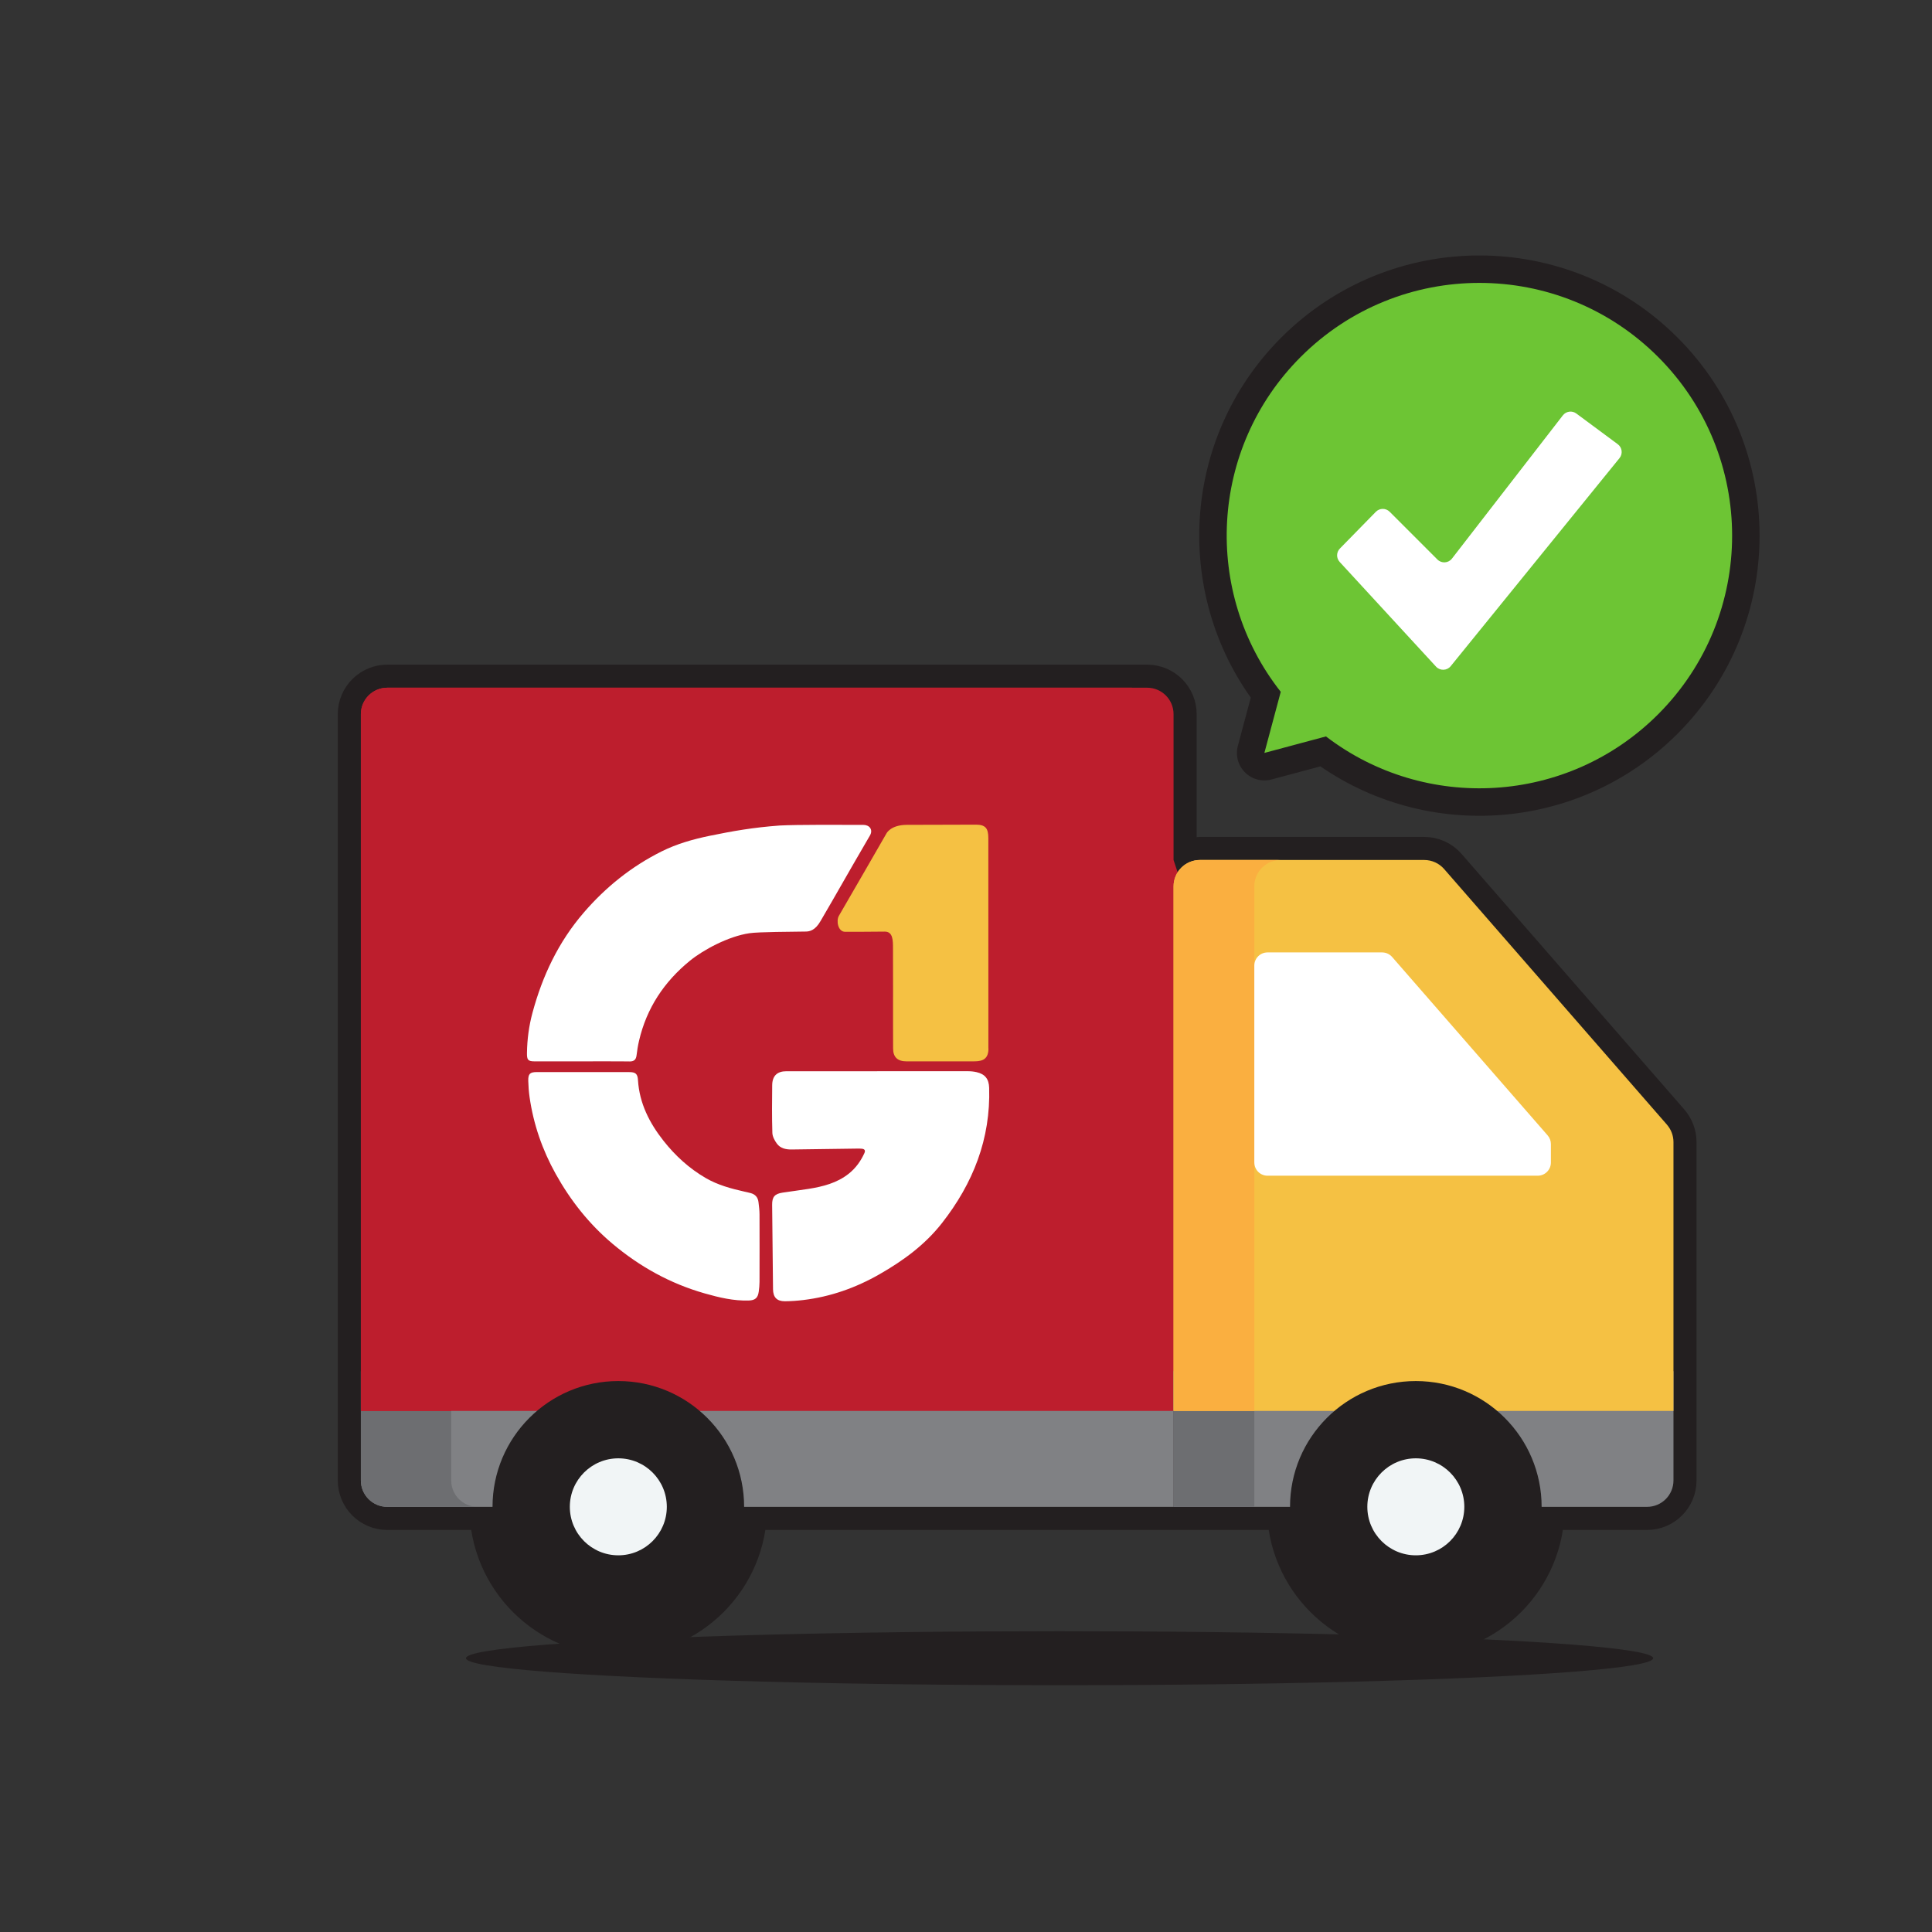 <?xml version="1.0" encoding="UTF-8"?>
<svg id="Layer_1" data-name="Layer 1" xmlns="http://www.w3.org/2000/svg" viewBox="0 0 700 700">
  <rect x="0" y="0" width="700" height="700" fill="#333333" stroke="none"/>
  <defs>
    <style>
      .cls-1 {
        fill: #faaf40;
      }

      .cls-2, .cls-3 {
        fill: #fff;
      }

      .cls-4 {
        fill: #f5c143;
      }

      .cls-5 {
        fill: #f1f5f6;
      }

      .cls-6 {
        fill: #bd1e2d;
      }

      .cls-7, .cls-8 {
        fill: #231f20;
      }

      .cls-9 {
        fill: #6dc534;
      }

      .cls-10 {
        fill: #6d6e71;
      }

      .cls-11 {
        fill: #808184;
      }

      .cls-3 {
        stroke-width: 19.9px;
      }

      .cls-3, .cls-8 {
        stroke: #231f20;
        stroke-linecap: round;
        stroke-linejoin: round;
      }

      .cls-8 {
        stroke-width: 16.72px;
      }
    </style>
  </defs>
  <path class="cls-8" d="m603.97,407.49h0l-80.73-92.62c-1.82-2.09-4.45-3.28-7.21-3.28h-81.25c-3.41,0-6.4,1.79-8.09,4.48l-1.48-4.48v-52.84c0-5.29-4.28-9.57-9.57-9.57H140.32c-1.94,0-3.74.58-5.25,1.57-2.09,1.37-3.61,3.54-4.13,6.07-.13.62-.19,1.27-.19,1.93v277.65h0c0,5.29,4.28,9.57,9.57,9.57h38.12c0,25.18,20.41,45.58,45.58,45.58s45.58-20.41,45.58-45.58h155.6s29.26,0,29.26,0h12.93c0,25.18,20.41,45.58,45.58,45.58s45.58-20.41,45.58-45.58h38.2c5.29,0,9.57-4.28,9.57-9.57v-122.61c0-2.31-.84-4.54-2.36-6.29Z"/>
  <path class="cls-11" d="m130.75,496.81v39.58c0,5.29,4.28,9.57,9.57,9.57h284.89v-49.15H130.75Z"/>
  <path class="cls-10" d="m163.48,536.38v-39.58h-32.73v39.58c0,5.29,4.28,9.57,9.57,9.57h32.73c-5.29,0-9.57-4.28-9.57-9.57Z"/>
  <path class="cls-6" d="m130.75,511.2h294.45l24.42-125.67-24.42-73.95v-52.84c0-5.29-4.28-9.57-9.57-9.57H140.32c-5.29,0-9.57,4.29-9.57,9.57v252.46Z"/>
  <path class="cls-6" d="m140.32,249.17c-5.29,0-9.57,4.28-9.57,9.57v252.46h32.73v-215.23c23.59,38.55,66.08,64.34,114.49,64.34,66.12,0,121.22-48.09,132.15-111.14H140.32Z"/>
  <path class="cls-7" d="m224.03,591.54c-25.18,0-45.58-20.41-45.58-45.58s20.41-45.58,45.58-45.58,45.58,20.41,45.58,45.58c0,25.18-20.41,45.58-45.58,45.58Z"/>
  <path class="cls-5" d="m224.03,528.38c-9.7,0-17.57,7.87-17.57,17.57s7.87,17.57,17.57,17.57,17.57-7.87,17.57-17.57-7.87-17.57-17.57-17.57Z"/>
  <path class="cls-11" d="m425.21,496.81v49.15h171.55c5.29,0,9.57-4.28,9.57-9.57v-39.58h-181.12Z"/>
  <path class="cls-10" d="m425.21,496.81h29.26v49.15h-29.26v-49.15Z"/>
  <path class="cls-4" d="m603.97,407.49l-80.73-92.62c-1.82-2.09-4.45-3.28-7.21-3.28h-81.25c-5.29,0-9.57,4.28-9.57,9.57v190.05h181.12v-97.42c0-2.31-.84-4.54-2.36-6.29h0Z"/>
  <path class="cls-1" d="m464.03,311.58h-29.26c-5.29,0-9.57,4.28-9.57,9.57v190.05h29.26v-190.05c0-5.28,4.28-9.57,9.57-9.57h0Z"/>
  <path class="cls-2" d="m454.46,421.2v-71.34c0-2.64,2.14-4.78,4.78-4.78h41.54c1.38,0,2.7.6,3.61,1.64l56.35,64.65c.76.87,1.18,1.99,1.18,3.14v6.69c0,2.64-2.14,4.78-4.78,4.78h-97.89c-2.64,0-4.78-2.14-4.78-4.78h0Z"/>
  <path class="cls-7" d="m512.98,591.54c-25.18,0-45.58-20.41-45.58-45.58s20.41-45.58,45.58-45.58,45.58,20.41,45.58,45.58-20.41,45.58-45.58,45.58Z"/>
  <path class="cls-5" d="m512.98,528.38c-9.7,0-17.57,7.87-17.57,17.57s7.87,17.57,17.57,17.57,17.57-7.87,17.57-17.57-7.87-17.57-17.57-17.57Z"/>
  <g>
    <path class="cls-2" d="m317.84,388.11c10.92,0,21.85,0,32.77.01,1.08,0,2.18.1,3.22.34,3.11.72,4.46,2.5,4.56,5.66.56,18.52-5.82,34.62-17.1,49.03-6.17,7.88-14.06,13.64-22.66,18.55-8.59,4.91-17.75,8.15-27.6,9.33-2.2.26-4.43.43-6.65.44-2.92,0-4.26-1.44-4.3-4.34-.11-10.2-.22-20.39-.32-30.59-.03-2.88.91-3.99,3.8-4.43,3.11-.48,6.24-.85,9.35-1.35,5.24-.84,10.34-2.11,14.62-5.52,2.52-2.01,4.33-4.54,5.66-7.45.44-.97.07-1.47-.89-1.58-.64-.08-1.3-.06-1.95-.05-7.82.1-15.64.22-23.46.32-2.08.03-4.13-.36-5.41-2.12-.82-1.12-1.6-2.57-1.64-3.89-.18-5.75-.12-11.5-.06-17.26.03-3.4,1.8-5.08,5.13-5.08,10.98,0,21.96,0,32.93,0Zm-106.51.32c-5.6,0-11.19-.01-16.79,0-2.54,0-3.2.64-3.14,3.21.05,1.95.2,3.9.47,5.83,1.41,9.88,4.62,19.15,9.48,27.88,5.36,9.62,12.09,18.14,20.52,25.24,9.88,8.32,20.97,14.48,33.44,18.03,5.23,1.49,10.51,2.76,16.02,2.58,2.25-.08,3.26-.93,3.57-3.17.17-1.18.28-2.37.29-3.56.02-8.14.03-16.28,0-24.42,0-1.51-.2-3.03-.38-4.53-.2-1.68-1.15-2.78-2.79-3.23-.78-.22-1.58-.38-2.38-.56-4.83-1.09-9.59-2.38-13.93-4.9-6-3.48-11.05-8.1-15.3-13.49-5.08-6.43-8.74-13.58-9.26-21.99-.14-2.29-.87-2.91-3.21-2.91-5.54-.01-11.08,0-16.62,0h0Zm16.7-3.84c1.62.02,2.4-.59,2.6-2.19.22-1.77.49-3.55.9-5.29,2.74-11.81,9.06-21.36,18.41-28.99,4.84-3.95,13.94-8.87,21.55-9.99,3.38-.52,15.63-.52,20.39-.61,1.51,0,3.49-.45,5.41-3.79,6.42-10.96,8.45-14.8,17.91-31.02,1.2-2.08-.14-3.84-2.41-3.84-9.84,0-23.42-.11-30.27.23-9.69.71-16.99,2.01-25.35,3.72-6.03,1.24-11.94,2.91-17.47,5.67-10.92,5.45-20.24,12.93-28.21,22.18-9.16,10.63-14.97,22.91-18.58,36.34-1.27,4.74-1.91,9.55-1.98,14.46-.04,2.44.29,3.08,2.7,3.08,5.71,0,11.41,0,17.12,0,5.76,0,11.52-.04,17.28.02Z"/>
    <path class="cls-4" d="m358.14,379.92c0,4.63-3.21,4.63-5.88,4.63h-23.86c-3.15,0-4.81-1.52-4.81-4.63,0-2.39-.02-6.24-.02-8.63,0-8.63.02-18.99-.02-27.62,0-2.95,0-6.13-2.97-6.13-4.04.07-12.48.07-14.41.07-2.55-.03-3.27-3.99-2.22-5.8,1.22-2.02,17.23-29.84,17.23-29.84,0,0,1.5-3.11,7.42-3.11,11.96,0,15.03-.07,24.97-.07,3.5,0,4.52,1.33,4.52,4.86,0,12.27.02,64.24.02,76.26Z"/>
  </g>
  <ellipse class="cls-7" cx="383.9" cy="600.8" rx="215.07" ry="9.79"/>
  <g>
    <path class="cls-3" d="m600.76,129.33c-35.76-35.76-93.73-35.76-129.49,0-33.15,33.15-35.56,85.41-7.23,121.34l-5.93,22.14,22.31-5.98c35.9,27.5,87.49,24.83,120.34-8.01,35.76-35.76,35.76-93.73,0-129.49Z"/>
    <g>
      <path class="cls-9" d="m600.76,258.81c35.76-35.76,35.76-93.73,0-129.49-35.76-35.76-93.73-35.76-129.49,0-33.15,33.15-35.56,85.41-7.23,121.34l-5.93,22.14,22.31-5.98c35.9,27.5,87.49,24.83,120.34-8.01Z"/>
      <path class="cls-2" d="m485.39,203.6l34.91,37.93c1.45,1.58,3.97,1.5,5.32-.17l61.16-75.38c1.26-1.56.97-3.85-.64-5.04l-15.01-11.12c-1.54-1.14-3.7-.84-4.88.67l-40.18,51.9c-1.3,1.68-3.77,1.83-5.27.33l-17.31-17.31c-1.38-1.38-3.63-1.37-5,.03l-13.03,13.31c-1.31,1.34-1.34,3.47-.07,4.84Z"/>
    </g>
  </g>
</svg>